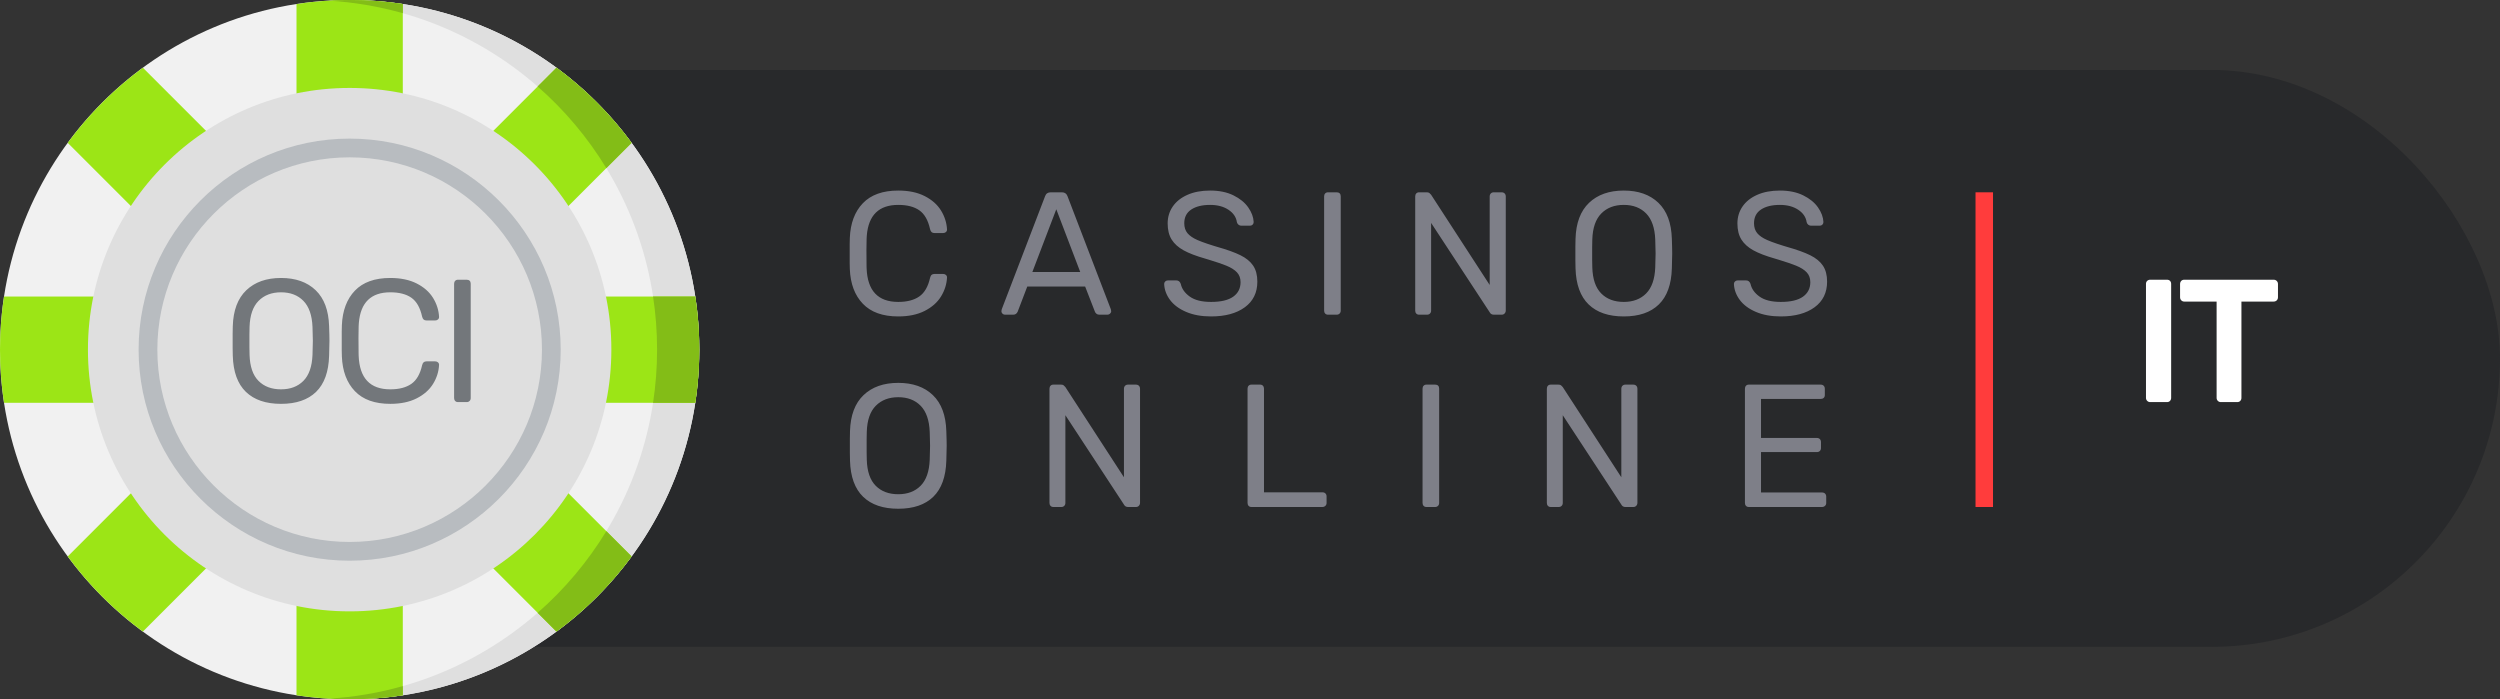<?xml version="1.0" encoding="UTF-8"?>
<svg width="143px" height="40px" viewBox="0 0 143 40" version="1.1" xmlns="http://www.w3.org/2000/svg" xmlns:xlink="http://www.w3.org/1999/xlink">
    <rect x="0" y="0" width="143" height="40" fill="#333333" stroke="none"/>
    <!-- Generator: Sketch 59.1 (86144) - https://sketch.com -->
    <title>onlinecasinoitaliani.com</title>
    <desc>Created with Sketch.</desc>
    <g id="Page-1" stroke="none" stroke-width="1" fill="none" fill-rule="evenodd">
        <g id="1388" transform="translate(-643, -755)" fill-rule="nonzero">
            <g id="onlinecasinoitaliani.com" transform="translate(643, 754)">
                <rect id="Rectangle" fill="#28292B" x="5" y="5" width="138" height="33" rx="16.5"></rect>
                <rect id="Rectangle" fill="#FF3C3C" x="113" y="12" width="1" height="18"></rect>
                <g id="casino-chip-2">
                    <circle id="Oval" fill="#F1F1F1" cx="20" cy="21" r="20"></circle>
                    <path d="M20,1 C19.595,1 19.192,1.014 18.793,1.037 C29.276,1.662 37.586,10.36 37.586,21 C37.586,31.64 29.276,40.338 18.793,40.963 C19.192,40.986 19.595,41 20,41 C31.046,41 40,32.046 40,21 C40,9.954 31.046,1 20,1 Z" id="Path" fill="#DFDFDF"></path>
                    <path d="M36.127,9.171 C34.921,7.53 33.47,6.079 31.829,4.873 L23.04,13.662 L23.04,1.23 C22.048,1.078 21.033,1 20,1 C18.967,1 17.952,1.078 16.96,1.23 L16.96,13.662 L8.171,4.873 C6.53,6.079 5.079,7.53 3.873,9.171 L12.662,17.96 L0.23,17.96 C0.078,18.952 0,19.967 0,21 C0,22.033 0.078,23.048 0.23,24.04 L12.662,24.04 L3.873,32.829 C5.079,34.47 6.53,35.921 8.171,37.127 L16.96,28.338 L16.96,40.77 C17.952,40.922 18.967,41 20,41 C21.033,41 22.048,40.922 23.04,40.77 L23.04,28.338 L31.829,37.127 C33.47,35.921 34.921,34.47 36.127,32.829 L27.338,24.04 L39.77,24.04 C39.922,23.048 40,22.033 40,21 C40,19.967 39.922,18.952 39.77,17.96 L27.338,17.96 L36.127,9.171 Z" id="Path" fill="#9CE516"></path>
                    <g id="Group" transform="translate(18.75, 0)" fill="#83BD17">
                        <path d="M0.043,1.037 C1.506,1.125 2.927,1.369 4.29,1.755 L4.29,1.23 C3.298,1.078 2.283,1 1.25,1 C0.845,1 0.442,1.014 0.043,1.037 Z" id="Path"></path>
                        <path d="M0.043,40.963 C0.442,40.986 0.845,41 1.25,41 C2.283,41 3.298,40.922 4.29,40.77 L4.29,40.245 C2.927,40.631 1.506,40.876 0.043,40.963 Z" id="Path"></path>
                        <path d="M13.079,4.873 L12.003,5.948 C13.538,7.291 14.866,8.866 15.931,10.617 L17.377,9.171 C16.171,7.53 14.72,6.079 13.079,4.873 Z" id="Path"></path>
                        <path d="M21.02,17.96 L18.605,17.96 C18.756,18.952 18.835,19.967 18.835,21 C18.835,22.033 18.756,23.048 18.605,24.04 L21.02,24.04 C21.172,23.048 21.25,22.033 21.25,21 C21.25,19.967 21.172,18.952 21.02,17.96 Z" id="Path"></path>
                        <path d="M17.377,32.829 L15.932,31.383 C14.866,33.134 13.538,34.709 12.004,36.052 L13.079,37.127 C14.72,35.921 16.171,34.47 17.377,32.829 Z" id="Path"></path>
                    </g>
                    <circle id="Oval" fill="#DFDFDF" cx="20" cy="21" r="14.97"></circle>
                    <path d="M20,8.928 C13.343,8.928 7.928,14.343 7.928,21 C7.928,27.657 13.343,33.072 20,33.072 C26.657,33.072 32.072,27.657 32.072,21 C32.072,14.343 26.657,8.928 20,8.928 Z M20,32 C13.935,32 9,27.065 9,21 C9,14.935 13.935,10 20,10 C26.065,10 31,14.935 31,21 C31,27.065 26.065,32 20,32 Z" id="Shape" fill="#B8BCC0"></path>
                </g>
                <path d="M16.075,24.1 C15.208,24.1 14.538,23.872 14.065,23.415 C13.592,22.958 13.342,22.27 13.315,21.35 L13.307,20.9 L13.307,20.9 L13.307,20.102 C13.308,19.923 13.311,19.776 13.315,19.66 C13.342,18.753 13.6,18.067 14.09,17.6 C14.58,17.133 15.242,16.9 16.075,16.9 C16.908,16.9 17.568,17.133 18.055,17.6 C18.542,18.067 18.798,18.753 18.825,19.66 L18.84,20.16 C18.843,20.3 18.845,20.413 18.845,20.5 L18.825,21.35 L18.825,21.35 C18.798,22.27 18.55,22.958 18.08,23.415 C17.61,23.872 16.942,24.1 16.075,24.1 Z M16.075,23.27 C16.608,23.27 17.035,23.108 17.355,22.785 C17.675,22.462 17.848,21.967 17.875,21.3 L17.895,20.5 L17.895,20.5 L17.875,19.7 L17.875,19.7 C17.848,19.033 17.675,18.537 17.355,18.21 C17.035,17.883 16.608,17.72 16.075,17.72 C15.542,17.72 15.113,17.883 14.79,18.21 C14.467,18.537 14.295,19.033 14.275,19.7 L14.267,20.127 L14.267,20.127 L14.267,20.868 C14.268,21.036 14.271,21.18 14.275,21.3 C14.295,21.967 14.465,22.462 14.785,22.785 C15.105,23.108 15.535,23.27 16.075,23.27 Z M22.325,24.1 C21.438,24.1 20.763,23.858 20.3,23.375 C19.837,22.892 19.588,22.23 19.555,21.39 L19.547,21.035 L19.547,21.035 L19.547,19.975 C19.549,19.825 19.552,19.703 19.555,19.61 C19.588,18.77 19.837,18.108 20.3,17.625 C20.763,17.142 21.438,16.9 22.325,16.9 C22.918,16.9 23.422,17.005 23.835,17.215 C24.248,17.425 24.56,17.7 24.77,18.04 C24.98,18.38 25.095,18.743 25.115,19.13 C25.115,19.19 25.093,19.238 25.05,19.275 C25.007,19.312 24.955,19.33 24.895,19.33 L24.395,19.33 C24.328,19.33 24.275,19.313 24.235,19.28 C24.195,19.247 24.165,19.19 24.145,19.11 C24.032,18.597 23.827,18.237 23.53,18.03 C23.233,17.823 22.832,17.72 22.325,17.72 C21.223,17.72 20.623,18.304 20.526,19.471 L20.515,19.66 C20.509,19.81 20.506,20.027 20.505,20.311 L20.512,21.236 L20.512,21.236 L20.515,21.34 C20.562,22.627 21.165,23.27 22.325,23.27 C22.825,23.27 23.225,23.167 23.525,22.96 C23.825,22.753 24.032,22.397 24.145,21.89 C24.165,21.81 24.195,21.753 24.235,21.72 C24.275,21.687 24.328,21.67 24.395,21.67 L24.895,21.67 C24.955,21.67 25.007,21.688 25.05,21.725 C25.093,21.762 25.115,21.81 25.115,21.87 C25.095,22.257 24.98,22.62 24.77,22.96 C24.56,23.3 24.248,23.575 23.835,23.785 C23.422,23.995 22.918,24.1 22.325,24.1 Z M26.195,24 C26.128,24 26.075,23.978 26.035,23.935 C25.995,23.892 25.975,23.837 25.975,23.77 L25.975,17.23 C25.975,17.163 25.995,17.108 26.035,17.065 C26.075,17.022 26.128,17 26.195,17 L26.695,17 C26.768,17 26.825,17.02 26.865,17.06 C26.905,17.1 26.925,17.157 26.925,17.23 L26.925,23.77 C26.925,23.837 26.903,23.892 26.86,23.935 C26.817,23.978 26.762,24 26.695,24 L26.195,24 Z" id="OCI" fill="#73777B"></path>
                <path d="M51.38,19.1 C50.493,19.1 49.818,18.858 49.355,18.375 C48.892,17.892 48.643,17.23 48.61,16.39 L48.602,16.035 L48.602,16.035 L48.602,14.975 C48.604,14.825 48.607,14.703 48.61,14.61 C48.643,13.77 48.892,13.108 49.355,12.625 C49.818,12.142 50.493,11.9 51.38,11.9 C51.973,11.9 52.477,12.005 52.89,12.215 C53.303,12.425 53.615,12.7 53.825,13.04 C54.035,13.38 54.15,13.743 54.17,14.13 C54.17,14.19 54.148,14.238 54.105,14.275 C54.062,14.312 54.01,14.33 53.95,14.33 L53.45,14.33 C53.383,14.33 53.33,14.313 53.29,14.28 C53.25,14.247 53.22,14.19 53.2,14.11 C53.087,13.597 52.882,13.237 52.585,13.03 C52.288,12.823 51.887,12.72 51.38,12.72 C50.278,12.72 49.678,13.304 49.581,14.471 L49.57,14.66 C49.564,14.81 49.561,15.027 49.56,15.311 L49.567,16.236 L49.567,16.236 L49.57,16.34 C49.617,17.627 50.22,18.27 51.38,18.27 C51.88,18.27 52.28,18.167 52.58,17.96 C52.88,17.753 53.087,17.397 53.2,16.89 C53.22,16.81 53.25,16.753 53.29,16.72 C53.33,16.687 53.383,16.67 53.45,16.67 L53.95,16.67 C54.01,16.67 54.062,16.688 54.105,16.725 C54.148,16.762 54.17,16.81 54.17,16.87 C54.15,17.257 54.035,17.62 53.825,17.96 C53.615,18.3 53.303,18.575 52.89,18.785 C52.477,18.995 51.973,19.1 51.38,19.1 Z M57.48,19 C57.427,19 57.38,18.98 57.34,18.94 C57.3,18.9 57.28,18.853 57.28,18.8 L57.3,18.69 L59.78,12.22 C59.833,12.073 59.94,12 60.1,12 L60.74,12 C60.9,12 61.007,12.073 61.06,12.22 L63.54,18.69 L63.56,18.8 C63.56,18.853 63.538,18.9 63.495,18.94 C63.452,18.98 63.403,19 63.35,19 L62.88,19 C62.813,19 62.758,18.982 62.715,18.945 C62.672,18.908 62.643,18.87 62.63,18.83 L62.07,17.39 L58.76,17.39 L58.21,18.83 C58.157,18.943 58.073,19 57.96,19 L57.48,19 Z M59.05,16.56 L61.79,16.56 L60.42,12.97 L59.05,16.56 Z M69.27,19.1 C68.723,19.1 68.248,19.013 67.845,18.84 C67.442,18.667 67.135,18.438 66.925,18.155 C66.715,17.872 66.603,17.567 66.59,17.24 C66.59,17.187 66.61,17.14 66.65,17.1 C66.69,17.06 66.74,17.04 66.8,17.04 L67.29,17.04 C67.41,17.04 67.493,17.107 67.54,17.24 C67.6,17.52 67.772,17.762 68.055,17.965 C68.338,18.168 68.743,18.27 69.27,18.27 C69.837,18.27 70.26,18.17 70.54,17.97 C70.82,17.77 70.96,17.493 70.96,17.14 C70.96,16.913 70.892,16.727 70.755,16.58 C70.618,16.433 70.415,16.305 70.145,16.195 C69.914,16.101 69.583,15.988 69.153,15.857 L68.93,15.79 C68.417,15.643 68.008,15.487 67.705,15.32 C67.402,15.153 67.173,14.948 67.02,14.705 C66.867,14.462 66.79,14.153 66.79,13.78 C66.79,13.42 66.887,13.098 67.08,12.815 C67.273,12.532 67.553,12.308 67.92,12.145 C68.287,11.982 68.72,11.9 69.22,11.9 C69.74,11.9 70.185,11.992 70.555,12.175 C70.925,12.358 71.207,12.588 71.4,12.865 C71.593,13.142 71.697,13.42 71.71,13.7 C71.71,13.76 71.69,13.81 71.65,13.85 C71.61,13.89 71.56,13.91 71.5,13.91 L71,13.91 C70.947,13.91 70.897,13.893 70.85,13.86 C70.803,13.827 70.77,13.777 70.75,13.71 C70.71,13.423 70.55,13.187 70.27,13 C69.99,12.813 69.64,12.72 69.22,12.72 C68.767,12.72 68.407,12.808 68.14,12.985 C67.873,13.162 67.74,13.423 67.74,13.77 C67.74,14.003 67.802,14.193 67.925,14.34 C68.048,14.487 68.238,14.617 68.495,14.73 L68.744,14.831 C68.929,14.901 69.153,14.977 69.416,15.058 L69.62,15.12 C70.187,15.28 70.632,15.44 70.955,15.6 C71.278,15.76 71.52,15.958 71.68,16.195 C71.84,16.432 71.92,16.737 71.92,17.11 C71.92,17.737 71.682,18.225 71.205,18.575 C70.728,18.925 70.083,19.1 69.27,19.1 Z M75.96,19 C75.893,19 75.84,18.978 75.8,18.935 C75.76,18.892 75.74,18.837 75.74,18.77 L75.74,12.23 C75.74,12.163 75.76,12.108 75.8,12.065 C75.84,12.022 75.893,12 75.96,12 L76.46,12 C76.533,12 76.59,12.02 76.63,12.06 C76.67,12.1 76.69,12.157 76.69,12.23 L76.69,18.77 C76.69,18.837 76.668,18.892 76.625,18.935 C76.582,18.978 76.527,19 76.46,19 L75.96,19 Z M81.17,19 C81.103,19 81.05,18.978 81.01,18.935 C80.97,18.892 80.95,18.837 80.95,18.77 L80.95,12.24 C80.95,12.167 80.97,12.108 81.01,12.065 C81.05,12.022 81.103,12 81.17,12 L81.61,12 C81.677,12 81.727,12.013 81.76,12.04 C81.793,12.067 81.827,12.1 81.86,12.14 L85.21,17.3 L85.21,12.24 C85.21,12.167 85.232,12.108 85.275,12.065 C85.318,12.022 85.373,12 85.44,12 L85.89,12 C85.963,12 86.022,12.022 86.065,12.065 C86.108,12.108 86.13,12.167 86.13,12.24 L86.13,18.76 C86.13,18.827 86.108,18.883 86.065,18.93 C86.022,18.977 85.967,19 85.9,19 L85.45,19 C85.359,19 85.29,18.97 85.242,18.91 L81.86,13.75 L81.86,18.77 C81.86,18.837 81.838,18.892 81.795,18.935 C81.752,18.978 81.697,19 81.63,19 L81.17,19 Z M92.88,19.1 C92.013,19.1 91.343,18.872 90.87,18.415 C90.397,17.958 90.147,17.27 90.12,16.35 L90.112,15.9 L90.112,15.9 L90.112,15.102 C90.113,14.923 90.116,14.776 90.12,14.66 C90.147,13.753 90.405,13.067 90.895,12.6 C91.385,12.133 92.047,11.9 92.88,11.9 C93.713,11.9 94.373,12.133 94.86,12.6 C95.347,13.067 95.603,13.753 95.63,14.66 L95.645,15.16 C95.648,15.3 95.65,15.413 95.65,15.5 L95.63,16.35 L95.63,16.35 C95.603,17.27 95.355,17.958 94.885,18.415 C94.415,18.872 93.747,19.1 92.88,19.1 Z M92.88,18.27 C93.413,18.27 93.84,18.108 94.16,17.785 C94.48,17.462 94.653,16.967 94.68,16.3 L94.7,15.5 L94.7,15.5 L94.68,14.7 L94.68,14.7 C94.653,14.033 94.48,13.537 94.16,13.21 C93.84,12.883 93.413,12.72 92.88,12.72 C92.347,12.72 91.918,12.883 91.595,13.21 C91.272,13.537 91.1,14.033 91.08,14.7 L91.072,15.127 L91.072,15.127 L91.072,15.868 C91.073,16.036 91.076,16.18 91.08,16.3 C91.1,16.967 91.27,17.462 91.59,17.785 C91.91,18.108 92.34,18.27 92.88,18.27 Z M101.86,19.1 C101.313,19.1 100.838,19.013 100.435,18.84 C100.032,18.667 99.725,18.438 99.515,18.155 C99.305,17.872 99.193,17.567 99.18,17.24 C99.18,17.187 99.2,17.14 99.24,17.1 C99.28,17.06 99.33,17.04 99.39,17.04 L99.88,17.04 C100,17.04 100.083,17.107 100.13,17.24 C100.19,17.52 100.362,17.762 100.645,17.965 C100.928,18.168 101.333,18.27 101.86,18.27 C102.427,18.27 102.85,18.17 103.13,17.97 C103.41,17.77 103.55,17.493 103.55,17.14 C103.55,16.913 103.482,16.727 103.345,16.58 C103.208,16.433 103.005,16.305 102.735,16.195 C102.504,16.101 102.173,15.988 101.743,15.857 L101.52,15.79 C101.007,15.643 100.598,15.487 100.295,15.32 C99.992,15.153 99.763,14.948 99.61,14.705 C99.457,14.462 99.38,14.153 99.38,13.78 C99.38,13.42 99.477,13.098 99.67,12.815 C99.863,12.532 100.143,12.308 100.51,12.145 C100.877,11.982 101.31,11.9 101.81,11.9 C102.33,11.9 102.775,11.992 103.145,12.175 C103.515,12.358 103.797,12.588 103.99,12.865 C104.183,13.142 104.287,13.42 104.3,13.7 C104.3,13.76 104.28,13.81 104.24,13.85 C104.2,13.89 104.15,13.91 104.09,13.91 L103.59,13.91 C103.537,13.91 103.487,13.893 103.44,13.86 C103.393,13.827 103.36,13.777 103.34,13.71 C103.3,13.423 103.14,13.187 102.86,13 C102.58,12.813 102.23,12.72 101.81,12.72 C101.357,12.72 100.997,12.808 100.73,12.985 C100.463,13.162 100.33,13.423 100.33,13.77 C100.33,14.003 100.392,14.193 100.515,14.34 C100.638,14.487 100.828,14.617 101.085,14.73 L101.334,14.831 C101.519,14.901 101.743,14.977 102.006,15.058 L102.21,15.12 C102.777,15.28 103.222,15.44 103.545,15.6 C103.868,15.76 104.11,15.958 104.27,16.195 C104.43,16.432 104.51,16.737 104.51,17.11 C104.51,17.737 104.272,18.225 103.795,18.575 C103.318,18.925 102.673,19.1 101.86,19.1 Z" id="CASINOS" fill="#7E7F88"></path>
                <path d="M51.38,30.1 C50.513,30.1 49.843,29.872 49.37,29.415 C48.897,28.958 48.647,28.27 48.62,27.35 L48.612,26.9 L48.612,26.9 L48.612,26.102 C48.613,25.923 48.616,25.776 48.62,25.66 C48.647,24.753 48.905,24.067 49.395,23.6 C49.885,23.133 50.547,22.9 51.38,22.9 C52.213,22.9 52.873,23.133 53.36,23.6 C53.847,24.067 54.103,24.753 54.13,25.66 L54.145,26.16 C54.148,26.3 54.15,26.413 54.15,26.5 L54.13,27.35 L54.13,27.35 C54.103,28.27 53.855,28.958 53.385,29.415 C52.915,29.872 52.247,30.1 51.38,30.1 Z M51.38,29.27 C51.913,29.27 52.34,29.108 52.66,28.785 C52.98,28.462 53.153,27.967 53.18,27.3 L53.2,26.5 L53.2,26.5 L53.18,25.7 L53.18,25.7 C53.153,25.033 52.98,24.537 52.66,24.21 C52.34,23.883 51.913,23.72 51.38,23.72 C50.847,23.72 50.418,23.883 50.095,24.21 C49.772,24.537 49.6,25.033 49.58,25.7 L49.572,26.127 L49.572,26.127 L49.572,26.868 C49.573,27.036 49.576,27.18 49.58,27.3 C49.6,27.967 49.77,28.462 50.09,28.785 C50.41,29.108 50.84,29.27 51.38,29.27 Z M60.25,30 C60.183,30 60.13,29.978 60.09,29.935 C60.05,29.892 60.03,29.837 60.03,29.77 L60.03,23.24 C60.03,23.167 60.05,23.108 60.09,23.065 C60.13,23.022 60.183,23 60.25,23 L60.69,23 C60.757,23 60.807,23.013 60.84,23.04 C60.873,23.067 60.907,23.1 60.94,23.14 L64.29,28.3 L64.29,23.24 C64.29,23.167 64.312,23.108 64.355,23.065 C64.398,23.022 64.453,23 64.52,23 L64.97,23 C65.043,23 65.102,23.022 65.145,23.065 C65.188,23.108 65.21,23.167 65.21,23.24 L65.21,29.76 C65.21,29.827 65.188,29.883 65.145,29.93 C65.102,29.977 65.047,30 64.98,30 L64.53,30 C64.439,30 64.37,29.97 64.322,29.91 L60.94,24.75 L60.94,29.77 C60.94,29.837 60.918,29.892 60.875,29.935 C60.832,29.978 60.777,30 60.71,30 L60.25,30 Z M71.58,30 C71.513,30 71.46,29.978 71.42,29.935 C71.38,29.892 71.36,29.837 71.36,29.77 L71.36,23.23 C71.36,23.163 71.38,23.108 71.42,23.065 C71.46,23.022 71.513,23 71.58,23 L72.08,23 C72.147,23 72.2,23.022 72.24,23.065 C72.28,23.108 72.3,23.163 72.3,23.23 L72.3,29.16 L75.64,29.16 C75.713,29.16 75.772,29.182 75.815,29.225 C75.858,29.268 75.88,29.323 75.88,29.39 L75.88,29.77 C75.88,29.837 75.857,29.892 75.81,29.935 C75.763,29.978 75.707,30 75.64,30 L71.58,30 Z M81.59,30 C81.523,30 81.47,29.978 81.43,29.935 C81.39,29.892 81.37,29.837 81.37,29.77 L81.37,23.23 C81.37,23.163 81.39,23.108 81.43,23.065 C81.47,23.022 81.523,23 81.59,23 L82.09,23 C82.163,23 82.22,23.02 82.26,23.06 C82.3,23.1 82.32,23.157 82.32,23.23 L82.32,29.77 C82.32,29.837 82.298,29.892 82.255,29.935 C82.212,29.978 82.157,30 82.09,30 L81.59,30 Z M88.7,30 C88.633,30 88.58,29.978 88.54,29.935 C88.5,29.892 88.48,29.837 88.48,29.77 L88.48,23.24 C88.48,23.167 88.5,23.108 88.54,23.065 C88.58,23.022 88.633,23 88.7,23 L89.14,23 C89.207,23 89.257,23.013 89.29,23.04 C89.323,23.067 89.357,23.1 89.39,23.14 L92.74,28.3 L92.74,23.24 C92.74,23.167 92.762,23.108 92.805,23.065 C92.848,23.022 92.903,23 92.97,23 L93.42,23 C93.493,23 93.552,23.022 93.595,23.065 C93.638,23.108 93.66,23.167 93.66,23.24 L93.66,29.76 C93.66,29.827 93.638,29.883 93.595,29.93 C93.552,29.977 93.497,30 93.43,30 L92.98,30 C92.889,30 92.82,29.97 92.772,29.91 L89.39,24.75 L89.39,29.77 C89.39,29.837 89.368,29.892 89.325,29.935 C89.282,29.978 89.227,30 89.16,30 L88.7,30 Z M100.03,30 C99.963,30 99.91,29.978 99.87,29.935 C99.83,29.892 99.81,29.837 99.81,29.77 L99.81,23.24 C99.81,23.167 99.83,23.108 99.87,23.065 C99.91,23.022 99.963,23 100.03,23 L104.14,23 C104.213,23 104.272,23.022 104.315,23.065 C104.358,23.108 104.38,23.167 104.38,23.24 L104.38,23.6 C104.38,23.667 104.358,23.72 104.315,23.76 C104.272,23.8 104.213,23.82 104.14,23.82 L100.73,23.82 L100.73,26.05 L103.92,26.05 C103.993,26.05 104.052,26.072 104.095,26.115 C104.138,26.158 104.16,26.217 104.16,26.29 L104.16,26.63 C104.16,26.697 104.138,26.752 104.095,26.795 C104.052,26.838 103.993,26.86 103.92,26.86 L100.73,26.86 L100.73,29.17 L104.22,29.17 C104.293,29.17 104.352,29.192 104.395,29.235 C104.438,29.278 104.46,29.337 104.46,29.41 L104.46,29.77 C104.46,29.837 104.437,29.892 104.39,29.935 C104.343,29.978 104.287,30 104.22,30 L100.03,30 Z" id="ONLINE" fill="#7E7F88"></path>
                <path d="M122.99,24 C122.923,24 122.867,23.977 122.82,23.93 C122.773,23.883 122.75,23.827 122.75,23.76 L122.75,17.24 C122.75,17.167 122.773,17.108 122.82,17.065 C122.867,17.022 122.923,17 122.99,17 L123.95,17 C124.023,17 124.082,17.022 124.125,17.065 C124.168,17.108 124.19,17.167 124.19,17.24 L124.19,23.76 C124.19,23.827 124.168,23.883 124.125,23.93 C124.082,23.977 124.023,24 123.95,24 L122.99,24 Z M127.03,24 C126.963,24 126.907,23.977 126.86,23.93 C126.813,23.883 126.79,23.827 126.79,23.76 L126.79,18.25 L124.94,18.25 C124.873,18.25 124.817,18.227 124.77,18.18 C124.723,18.133 124.7,18.073 124.7,18 L124.7,17.25 C124.7,17.177 124.722,17.117 124.765,17.07 C124.808,17.023 124.867,17 124.94,17 L130.05,17 C130.123,17 130.183,17.023 130.23,17.07 C130.277,17.117 130.3,17.177 130.3,17.25 L130.3,18 C130.3,18.073 130.277,18.133 130.23,18.18 C130.183,18.227 130.123,18.25 130.05,18.25 L128.21,18.25 L128.21,23.76 C128.21,23.827 128.188,23.883 128.145,23.93 C128.102,23.977 128.043,24 127.97,24 L127.03,24 Z" id="IT" fill="#FFFFFF"></path>
            </g>
        </g>
    </g>
</svg>